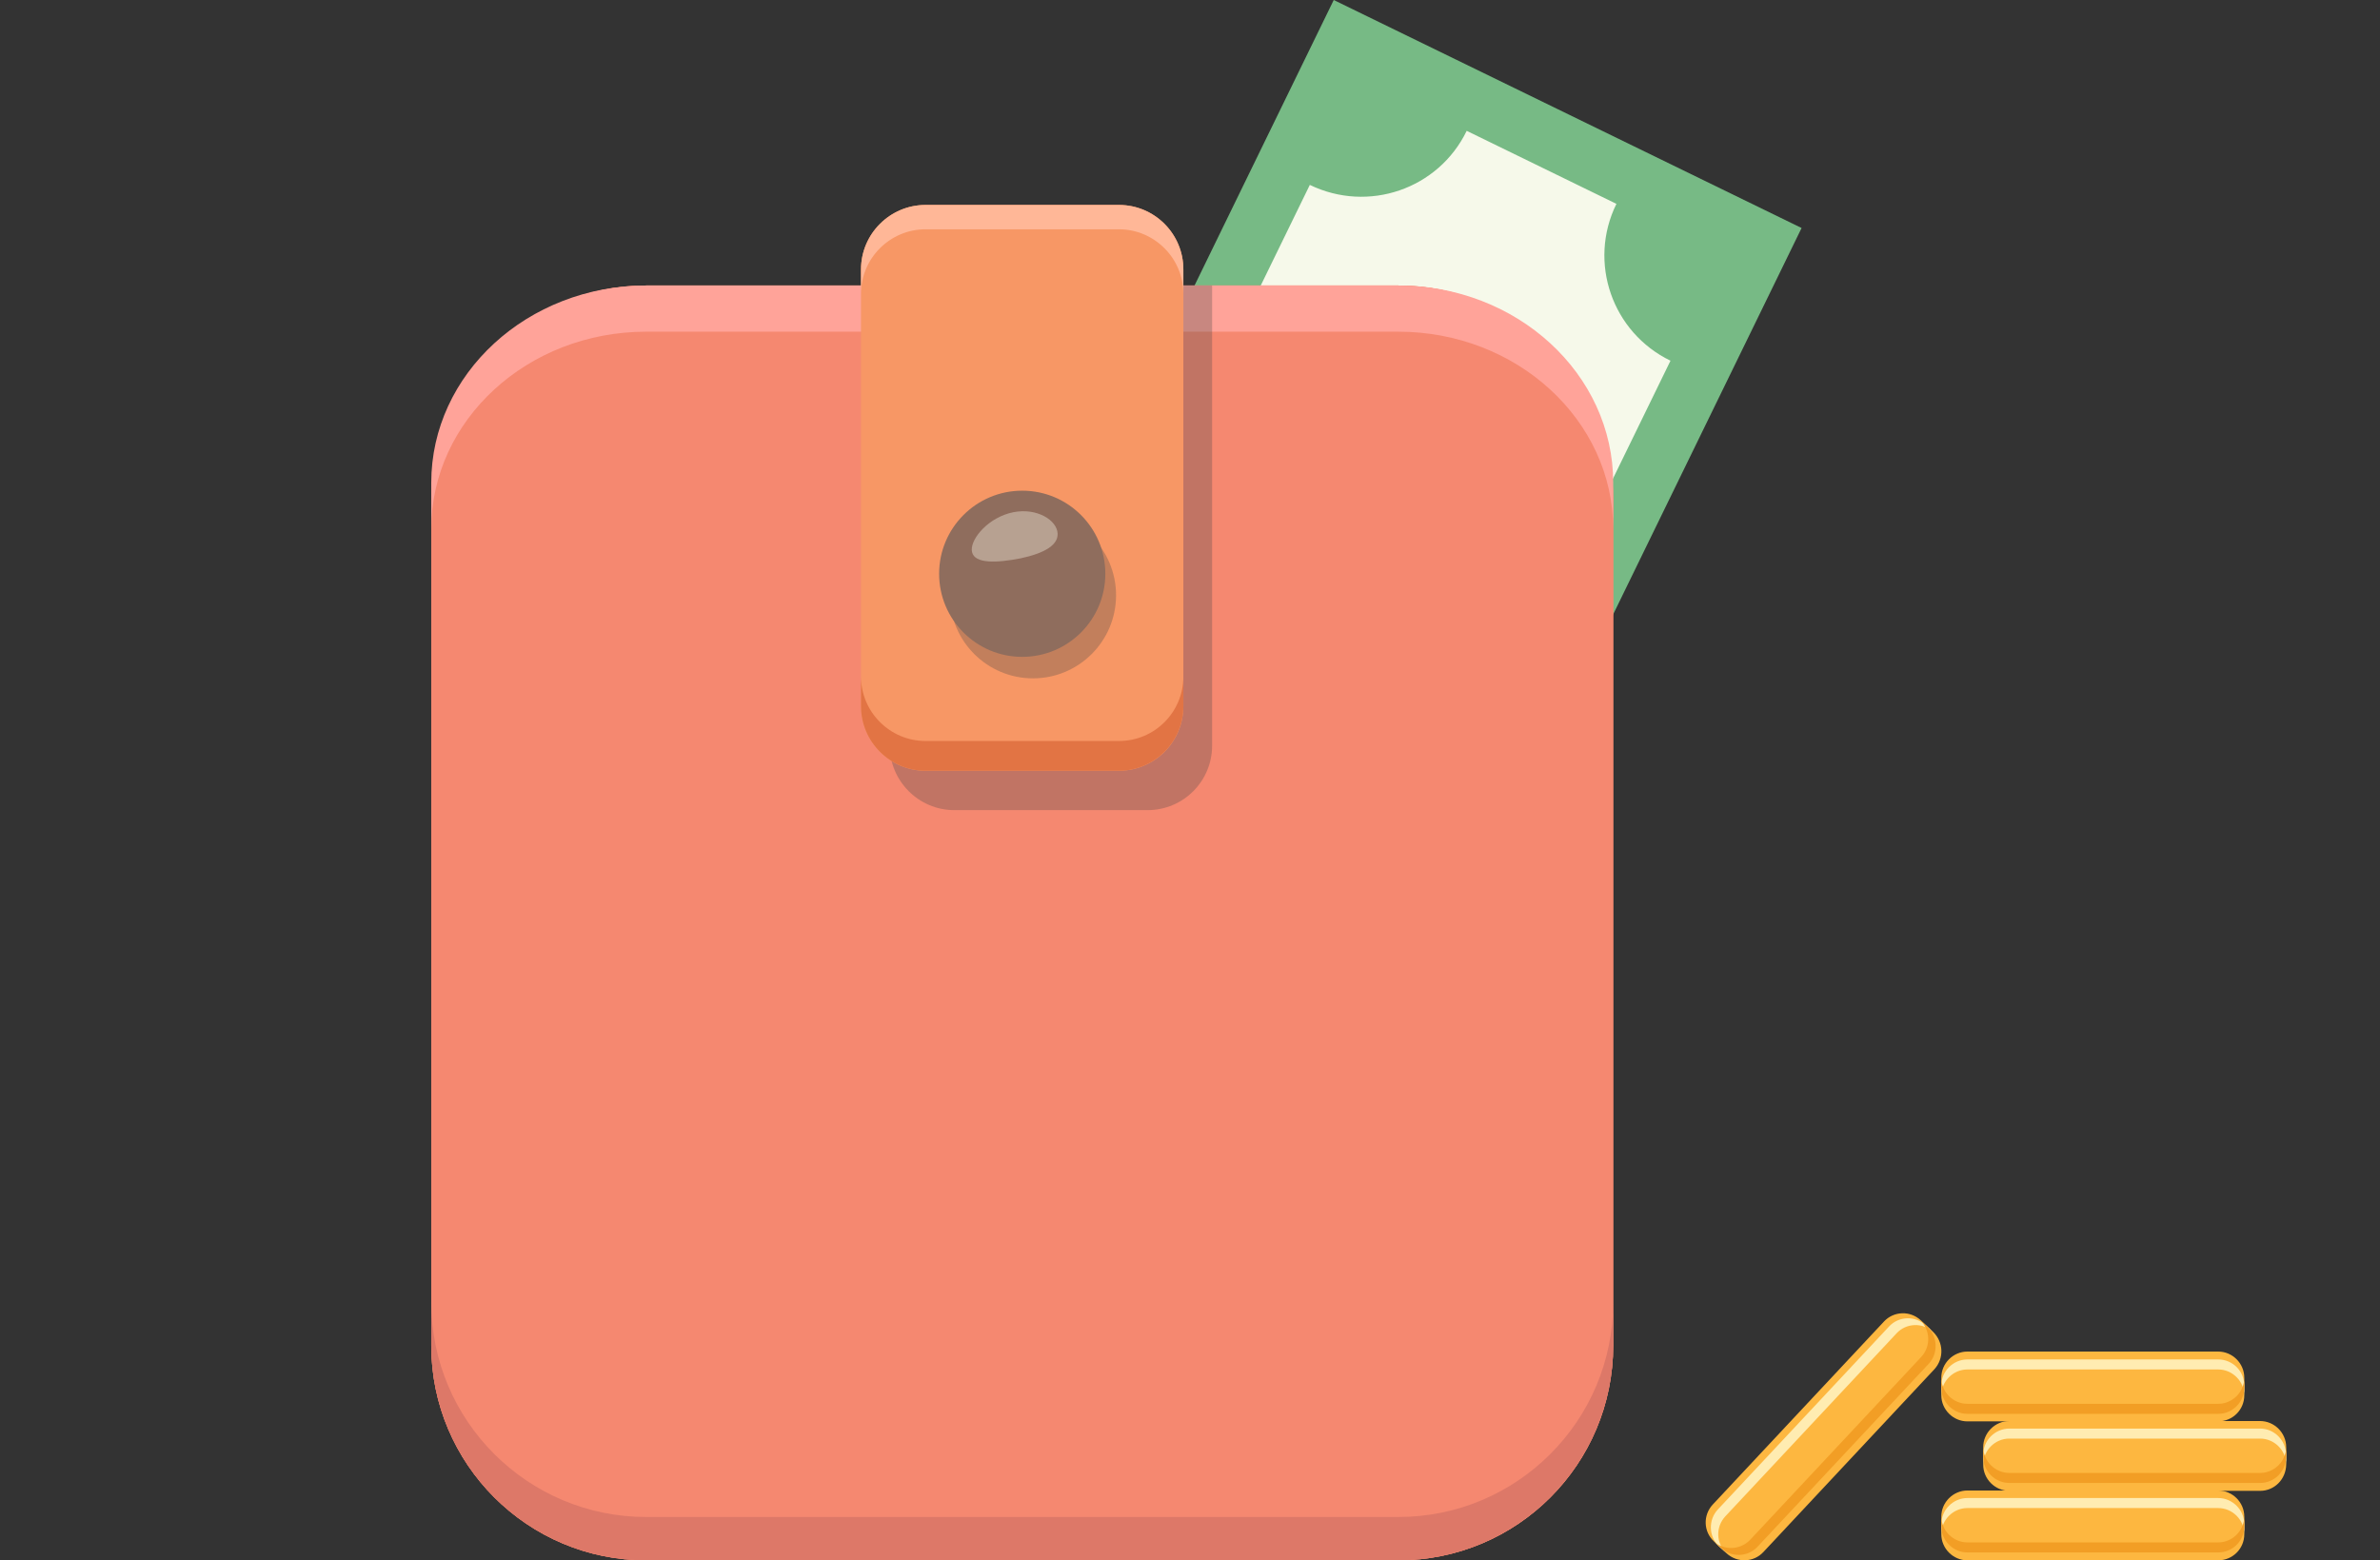 <svg width="61" height="40" viewBox="0 0 61 40" fill="none" xmlns="http://www.w3.org/2000/svg">
<rect x="0" y="0" width="61" height="40" fill="#333333" stroke="none"/>
<path d="M34.062 30.691L46.175 5.845L34.184 0L22.072 24.846L34.062 30.691Z" fill="#77BA85"/>
<path d="M41.429 5.226L37.592 3.354C36.866 4.85 35.067 5.465 33.571 4.74L24.115 24.128L33.359 28.635L42.815 9.247C41.319 8.522 40.694 6.723 41.429 5.226Z" fill="#F6F9EA"/>
<path d="M35.039 16.554C36.778 16.554 38.188 15.145 38.188 13.406C38.188 11.667 36.778 10.257 35.039 10.257C33.3 10.257 31.891 11.667 31.891 13.406C31.891 15.145 33.3 16.554 35.039 16.554Z" fill="#77BA85"/>
<path d="M35.839 40H16.561C13.522 40 11.053 37.531 11.053 34.492V12.827C11.053 9.789 13.522 7.319 16.561 7.319H35.839C38.877 7.319 41.347 9.789 41.347 12.827V34.492C41.347 37.54 38.886 40 35.839 40Z" fill="#F58870"/>
<path d="M35.839 40H16.561C13.522 40 11.053 37.531 11.053 34.492V12.827C11.053 9.789 13.522 7.319 16.561 7.319H35.839C38.877 7.319 41.347 9.789 41.347 12.827V34.492C41.347 37.54 38.886 40 35.839 40Z" fill="#F58870"/>
<path d="M35.839 38.889H16.561C13.522 38.889 11.053 36.42 11.053 33.381V34.492C11.053 37.531 13.522 40 16.561 40H35.839C38.877 40 41.347 37.531 41.347 34.492V33.381C41.347 36.42 38.886 38.889 35.839 38.889Z" fill="#DD7868"/>
<path d="M35.839 7.319H16.561C13.522 7.319 11.053 9.587 11.053 12.377V13.562C11.053 10.771 13.522 8.503 16.561 8.503H35.839C38.877 8.503 41.347 10.771 41.347 13.562V12.377C41.347 9.587 38.886 7.319 35.839 7.319Z" fill="#FFA399"/>
<path opacity="0.3" d="M29.414 20.768H24.457C23.548 20.768 22.805 20.024 22.805 19.115V8.971C22.805 8.063 23.548 7.319 24.457 7.319H31.067V19.115C31.067 20.024 30.332 20.768 29.414 20.768Z" fill="#474747"/>
<path d="M28.678 19.758H23.721C22.812 19.758 22.068 19.015 22.068 18.106V6.906C22.068 5.997 22.812 5.254 23.721 5.254H28.678C29.587 5.254 30.33 5.997 30.33 6.906V18.106C30.33 19.015 29.596 19.758 28.678 19.758Z" fill="#F79765"/>
<path d="M28.678 18.996H23.721C22.812 18.996 22.068 18.253 22.068 17.344V18.106C22.068 19.015 22.812 19.758 23.721 19.758H28.678C29.587 19.758 30.33 19.015 30.33 18.106V17.344C30.33 18.253 29.596 18.996 28.678 18.996Z" fill="#E27444"/>
<path d="M28.678 5.254H23.721C22.812 5.254 22.068 5.997 22.068 6.906V7.53C22.068 6.621 22.812 5.878 23.721 5.878H28.678C29.587 5.878 30.33 6.621 30.33 7.53V6.906C30.33 5.997 29.596 5.254 28.678 5.254Z" fill="#FFB797"/>
<path opacity="0.3" d="M26.476 17.39C27.652 17.39 28.605 16.436 28.605 15.26C28.605 14.084 27.652 13.13 26.476 13.13C25.299 13.13 24.346 14.084 24.346 15.26C24.346 16.436 25.299 17.39 26.476 17.39Z" fill="#474747"/>
<path d="M26.2 16.839C27.376 16.839 28.33 15.885 28.33 14.709C28.33 13.533 27.376 12.579 26.2 12.579C25.024 12.579 24.07 13.533 24.07 14.709C24.07 15.885 25.024 16.839 26.2 16.839Z" fill="#8F6D5D"/>
<g opacity="0.6">
<path opacity="0.6" d="M27.099 13.617C27.173 13.965 26.76 14.186 26.154 14.314C25.539 14.434 24.988 14.452 24.915 14.158C24.841 13.874 25.254 13.332 25.86 13.158C26.475 12.983 27.026 13.277 27.099 13.617Z" fill="#FFFCEE"/>
</g>
<path d="M56.852 40H50.426C50.059 40 49.756 39.697 49.756 39.33V38.88C49.756 38.513 50.059 38.21 50.426 38.21H56.852C57.219 38.21 57.522 38.513 57.522 38.88V39.33C57.522 39.706 57.219 40 56.852 40Z" fill="#FDB740"/>
<path opacity="0.88" d="M56.852 38.403H50.426C50.059 38.403 49.756 38.706 49.756 39.073V39.33C49.756 38.963 50.059 38.66 50.426 38.66H56.852C57.219 38.66 57.522 38.963 57.522 39.33V39.073C57.522 38.706 57.219 38.403 56.852 38.403Z" fill="#FFF3C0"/>
<path d="M56.852 39.798H50.426C50.059 39.798 49.756 39.495 49.756 39.128V38.871C49.756 39.238 50.059 39.541 50.426 39.541H56.852C57.219 39.541 57.522 39.238 57.522 38.871V39.128C57.522 39.504 57.219 39.798 56.852 39.798Z" fill="#F29E25"/>
<path d="M57.926 38.219H51.5C51.133 38.219 50.83 37.916 50.83 37.549V37.099C50.83 36.732 51.133 36.429 51.5 36.429H57.926C58.293 36.429 58.596 36.732 58.596 37.099V37.549C58.587 37.925 58.293 38.219 57.926 38.219Z" fill="#FDB740"/>
<path opacity="0.88" d="M57.926 36.622H51.5C51.133 36.622 50.83 36.925 50.83 37.292V37.549C50.83 37.182 51.133 36.879 51.5 36.879H57.926C58.293 36.879 58.596 37.182 58.596 37.549V37.292C58.587 36.925 58.293 36.622 57.926 36.622Z" fill="#FFF3C0"/>
<path d="M57.926 38.017H51.5C51.133 38.017 50.83 37.714 50.83 37.347V37.09C50.83 37.457 51.133 37.76 51.5 37.76H57.926C58.293 37.76 58.596 37.457 58.596 37.09V37.347C58.587 37.723 58.293 38.017 57.926 38.017Z" fill="#F29E25"/>
<path d="M56.852 36.438H50.426C50.059 36.438 49.756 36.135 49.756 35.768V35.318C49.756 34.951 50.059 34.648 50.426 34.648H56.852C57.219 34.648 57.522 34.951 57.522 35.318V35.768C57.522 36.144 57.219 36.438 56.852 36.438Z" fill="#FDB740"/>
<path opacity="0.88" d="M56.852 34.85H50.426C50.059 34.85 49.756 35.153 49.756 35.52V35.777C49.756 35.41 50.059 35.107 50.426 35.107H56.852C57.219 35.107 57.522 35.41 57.522 35.777V35.52C57.522 35.144 57.219 34.85 56.852 34.85Z" fill="#FFF3C0"/>
<path d="M56.852 36.245H50.426C50.059 36.245 49.756 35.942 49.756 35.575V35.318C49.756 35.685 50.059 35.988 50.426 35.988H56.852C57.219 35.988 57.522 35.685 57.522 35.318V35.575C57.522 35.942 57.219 36.245 56.852 36.245Z" fill="#F29E25"/>
<path d="M49.582 35.098L45.194 39.789C44.946 40.055 44.524 40.073 44.248 39.816L43.927 39.513C43.661 39.266 43.643 38.843 43.9 38.568L48.288 33.877C48.535 33.611 48.958 33.592 49.233 33.849L49.554 34.152C49.812 34.409 49.83 34.822 49.582 35.098Z" fill="#FDB740"/>
<path opacity="0.88" d="M48.417 34.005L44.029 38.696C43.781 38.962 43.79 39.385 44.056 39.642L44.249 39.816C43.983 39.568 43.965 39.146 44.222 38.871L48.61 34.18C48.858 33.913 49.28 33.895 49.555 34.152L49.362 33.978C49.087 33.721 48.665 33.739 48.417 34.005Z" fill="#FFF3C0"/>
<path d="M49.435 34.96L45.047 39.651C44.799 39.917 44.376 39.936 44.101 39.679L43.908 39.504C44.174 39.752 44.597 39.743 44.854 39.477L49.242 34.786C49.49 34.52 49.48 34.097 49.214 33.84L49.407 34.015C49.664 34.272 49.682 34.694 49.435 34.96Z" fill="#F29E25"/>
</svg>
